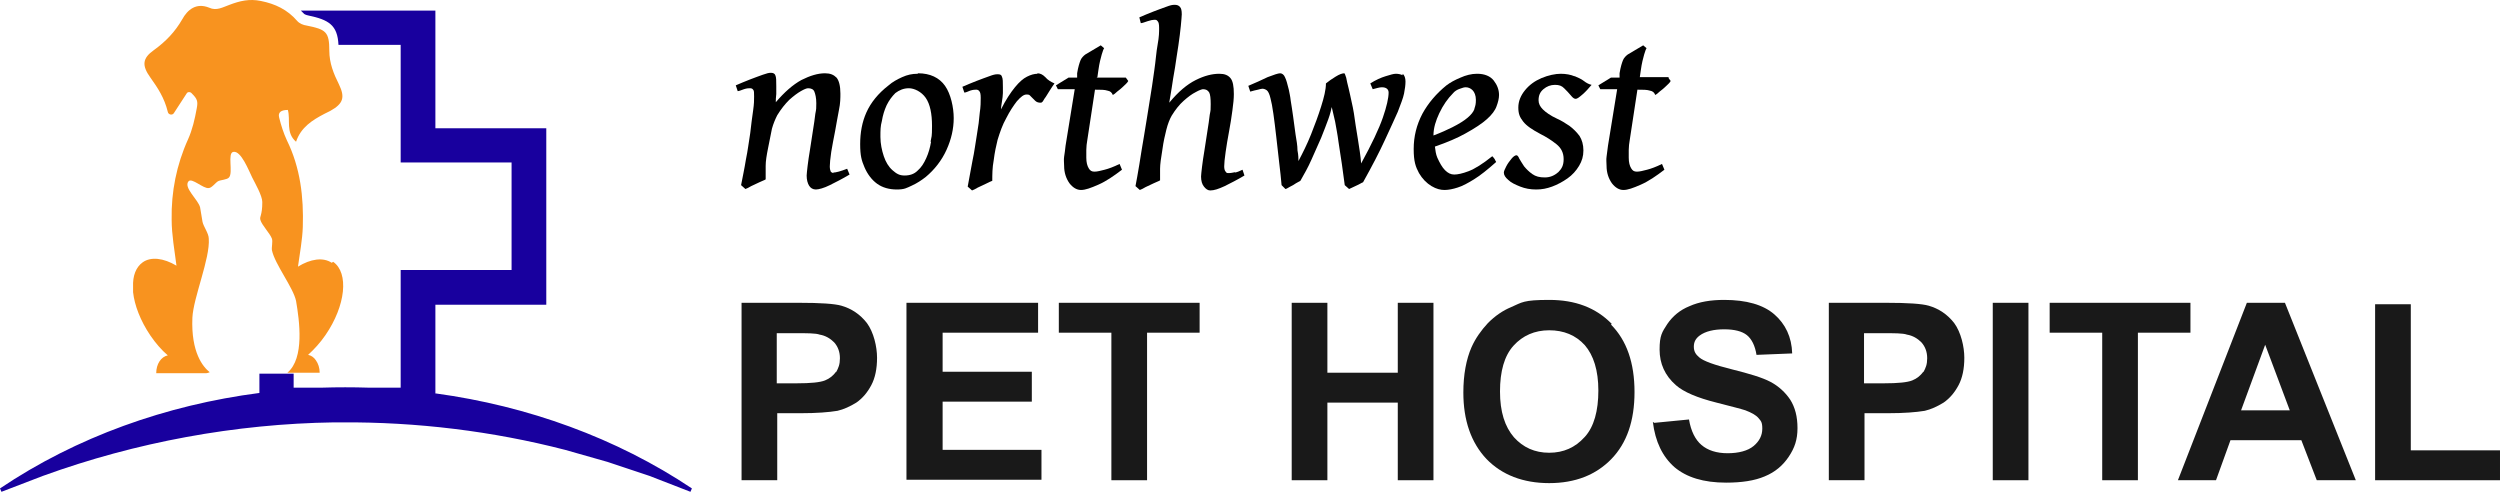 <svg width="305" height="60" viewBox="0 0 305 60" fill="none" xmlns="http://www.w3.org/2000/svg">
<path d="M53.117 48V37.176H66.647V15.647H53.117V1.294H36.706C36.824 1.412 37 1.588 37.118 1.706C37.118 1.706 37.294 1.824 37.588 1.882C40.118 2.412 41.176 3.059 41.294 5.471H48.882V19.824H62.412V32.941H48.882V47.294H44.941C43.059 47.235 41.176 47.235 39.294 47.294H35.824V45.588H31.647V47.941C20.294 49.412 9.353 53.294 0 59.588L0.176 60L5.235 58.059C16.588 53.941 28.706 51.706 40.765 51.529H41.647C50.823 51.471 60.059 52.588 68.941 54.882L74.118 56.353L79.235 58.059L84.235 60L84.412 59.588C75.176 53.412 64.353 49.529 53.176 48H53.117Z" fill="#18009E"/>
<path d="M40.471 32.059C39.412 31.353 37.882 31.588 36.353 32.529C36.588 30.824 36.882 29.294 36.941 27.706C37.059 24.059 36.647 20.471 35 17.118C34.588 16.235 34.294 15.294 34.059 14.353C33.882 13.706 34.294 13.412 35.118 13.412C35.471 14.647 34.824 16.177 36.118 17.294C36.706 15.53 38.118 14.647 39.588 13.882C39.824 13.765 40.059 13.647 40.294 13.53C41.882 12.647 42.118 11.882 41.353 10.294C40.706 9 40.176 7.706 40.176 6.177C40.176 3.882 39.765 3.588 37.412 3.118C37 3.059 36.529 2.882 36.235 2.53C35.059 1.177 33.588 0.471 31.823 0.118C30.412 -0.176 29.235 0.118 28 0.588C27.176 0.882 26.412 1.353 25.529 0.941C23.941 0.294 22.882 1.177 22.235 2.353C21.353 3.882 20.235 5.059 18.765 6.118C17.353 7.118 17.294 8 18.353 9.471C19.235 10.706 20.059 11.941 20.471 13.647C20.529 14 21.059 14.118 21.235 13.765C21.823 12.882 22.294 12.118 22.765 11.412C22.882 11.177 23.235 11.177 23.412 11.412C24.059 12.059 24.176 12.353 24 13.235C23.765 14.53 23.471 15.824 22.941 17C21.529 20.118 20.882 23.412 20.941 26.765C20.941 28.647 21.294 30.529 21.529 32.412C19.941 31.471 18.412 31.294 17.412 32C16.588 32.588 16.176 33.647 16.235 35C16.235 35 16.235 35.118 16.235 35.176C16.235 35.294 16.235 35.353 16.235 35.471C16.235 35.471 16.235 35.588 16.235 35.647C16.412 37.235 17.118 39.118 18.353 40.941C19 41.882 19.706 42.706 20.471 43.353C19.647 43.529 19.059 44.412 19.059 45.529H25.176C25.294 45.529 25.412 45.471 25.588 45.412C24.765 44.765 23.294 43 23.471 38.765C23.588 36.294 25.647 31.529 25.471 29.118C25.471 28.471 24.823 27.647 24.706 27.059C24.647 26.706 24.471 25.588 24.412 25.294C24.176 24.353 22.353 22.882 23 22.118C23.412 21.647 24.823 23.059 25.471 22.941C25.823 22.941 26.294 22.294 26.588 22.118C26.882 21.941 27.706 21.941 27.941 21.647C28.471 21.059 27.706 18.647 28.471 18.529C29.412 18.353 30.353 20.824 30.765 21.647C31.118 22.353 32 23.882 32 24.647C32 26.353 31.647 26.353 31.765 26.824C31.941 27.471 32.941 28.471 33.176 29.118C33.294 29.471 33.118 30.177 33.176 30.529C33.529 32.235 35.765 35.059 36.118 36.706C36.529 39.118 37.176 43.706 35.059 45.471H39C39 44.882 38.824 44.353 38.529 43.941C38.294 43.588 37.941 43.353 37.588 43.294C38.353 42.588 39.059 41.824 39.706 40.882C42.176 37.294 42.588 33.294 40.647 31.941L40.471 32.059Z" fill="#F8931F"/>
<path d="M105.764 39.412C104.941 38.353 103.882 37.647 102.647 37.294C101.823 37.059 100.117 36.941 97.47 36.941H90.47V58.588H94.823V50.412H97.647C99.647 50.412 101.117 50.294 102.176 50.118C102.941 49.941 103.706 49.588 104.47 49.118C105.235 48.588 105.823 47.882 106.294 47C106.764 46.118 107 45 107 43.647C107 42.294 106.588 40.529 105.764 39.412ZM102 45.353C101.647 45.824 101.235 46.177 100.647 46.412C100.059 46.647 98.941 46.765 97.176 46.765H94.764V40.647H96.882C98.47 40.647 99.529 40.647 100 40.824C100.706 40.941 101.294 41.294 101.764 41.765C102.235 42.294 102.47 42.941 102.47 43.706C102.47 44.471 102.294 44.882 102 45.412V45.353Z" fill="#191919"/>
<path d="M110.588 58.588V36.941H126.647V40.588H115V45.353H125.882V49H115V54.882H127.059V58.529H110.588V58.588Z" fill="#191919"/>
<path d="M135.588 58.588V40.588H129.176V36.941H146.353V40.588H139.941V58.588H135.588Z" fill="#191919"/>
<path d="M157.588 58.588V36.941H161.941V45.471H170.529V36.941H174.882V58.588H170.529V49.118H161.941V58.588H157.588Z" fill="#191919"/>
<path d="M196.647 39.529C194.706 37.529 192.176 36.588 189 36.588C185.823 36.588 185.706 36.882 184.353 37.471C183.353 37.882 182.411 38.529 181.529 39.412C180.706 40.294 180 41.294 179.529 42.353C178.882 43.824 178.529 45.706 178.529 47.882C178.529 51.294 179.47 54 181.353 56C183.235 57.941 185.823 58.941 189 58.941C192.176 58.941 194.705 57.941 196.588 56C198.47 54.059 199.411 51.353 199.411 47.824C199.411 44.294 198.47 41.529 196.529 39.588L196.647 39.529ZM193.294 53.353C192.176 54.588 190.764 55.235 189 55.235C187.235 55.235 185.823 54.588 184.706 53.353C183.588 52.059 183 50.235 183 47.765C183 45.294 183.529 43.412 184.647 42.176C185.764 40.941 187.235 40.294 189 40.294C190.764 40.294 192.235 40.882 193.353 42.118C194.411 43.353 195 45.176 195 47.647C195 50.118 194.47 52.059 193.353 53.294L193.294 53.353Z" fill="#191919"/>
<path d="M201.823 51.588L206.058 51.176C206.294 52.588 206.823 53.647 207.588 54.294C208.352 54.941 209.411 55.294 210.764 55.294C212.117 55.294 213.235 55 213.941 54.412C214.647 53.824 215 53.118 215 52.294C215 51.471 214.823 51.353 214.529 51C214.235 50.647 213.705 50.353 212.941 50.059C212.411 49.882 211.235 49.588 209.411 49.118C207.058 48.529 205.411 47.824 204.47 47C203.117 45.824 202.47 44.353 202.47 42.647C202.47 40.941 202.764 40.529 203.411 39.529C204.058 38.588 204.941 37.824 206.117 37.353C207.294 36.824 208.705 36.588 210.352 36.588C213.058 36.588 215.117 37.176 216.47 38.353C217.823 39.529 218.588 41.118 218.647 43.118L214.294 43.294C214.117 42.176 213.705 41.353 213.117 40.882C212.529 40.412 211.588 40.176 210.352 40.176C209.117 40.176 208.058 40.412 207.352 40.941C206.882 41.294 206.647 41.706 206.647 42.294C206.647 42.882 206.882 43.235 207.294 43.588C207.823 44.059 209.176 44.529 211.294 45.059C213.411 45.588 215 46.059 216 46.588C217 47.118 217.823 47.882 218.411 48.765C219 49.706 219.294 50.824 219.294 52.235C219.294 53.647 218.941 54.647 218.235 55.706C217.529 56.765 216.588 57.588 215.294 58.118C214.058 58.647 212.47 58.882 210.588 58.882C207.823 58.882 205.764 58.235 204.294 57C202.823 55.706 201.941 53.882 201.647 51.471L201.823 51.588Z" fill="#191919"/>
<path d="M238.411 39.412C237.588 38.353 236.529 37.647 235.294 37.294C234.47 37.059 232.764 36.941 230.117 36.941H223.117V58.588H227.47V50.412H230.294C232.294 50.412 233.764 50.294 234.823 50.118C235.588 49.941 236.352 49.588 237.117 49.118C237.882 48.588 238.47 47.882 238.941 47C239.411 46.118 239.647 45 239.647 43.647C239.647 42.294 239.235 40.529 238.411 39.412ZM234.647 45.353C234.294 45.824 233.882 46.177 233.294 46.412C232.705 46.647 231.588 46.765 229.823 46.765H227.411V40.647H229.529C231.117 40.647 232.176 40.647 232.647 40.824C233.352 40.941 233.941 41.294 234.411 41.765C234.882 42.294 235.117 42.941 235.117 43.706C235.117 44.471 234.941 44.882 234.647 45.412V45.353Z" fill="#191919"/>
<path d="M243.117 58.588V36.941H247.47V58.588H243.117Z" fill="#191919"/>
<path d="M256.47 58.588V40.588H250.058V36.941H267.235V40.588H260.823V58.588H256.47Z" fill="#191919"/>
<path d="M278.705 36.941H274.117L265.705 58.588H270.352L272.117 53.706H280.764L282.646 58.588H287.411L278.764 36.941H278.705ZM273.411 50.059L276.352 42.059L279.352 50.059H273.47H273.411Z" fill="#191919"/>
<path d="M289.764 58.588V37.118H294.117V54.941H304.999V58.588H289.764Z" fill="#191919"/>
<path d="M101.765 21.118C101.588 21.118 101.47 21.059 101.353 20.941C101.294 20.824 101.235 20.588 101.235 20.294C101.235 20 101.294 19.294 101.412 18.529C101.529 17.765 101.706 16.941 101.882 16C102.059 15.118 102.176 14.235 102.353 13.412C102.529 12.588 102.529 11.941 102.529 11.412C102.529 10.471 102.353 9.824 102.059 9.471C101.706 9.118 101.294 8.941 100.647 8.941C99.764 8.941 98.823 9.235 97.764 9.765C96.706 10.353 95.706 11.235 94.647 12.471C94.647 12.235 94.647 11.882 94.706 11.471C94.706 11.059 94.706 10.765 94.706 10.53C94.706 9.824 94.706 9.412 94.588 9.177C94.529 9 94.353 8.882 94.059 8.882C93.764 8.882 93.588 8.941 93.059 9.118C92.588 9.294 92.059 9.471 91.47 9.706C90.882 9.941 90.294 10.177 89.764 10.412L90 11.118C90.176 11.118 90.412 11 90.764 10.882C91.118 10.765 91.353 10.765 91.47 10.765C91.588 10.765 91.764 10.765 91.882 10.941C92 11.059 92 11.294 92 11.765C92 12.235 92 12.647 91.882 13.471C91.764 14.294 91.647 15.177 91.529 16.235C91.353 17.294 91.235 18.353 91 19.471C90.823 20.588 90.588 21.647 90.412 22.588L90.941 23.059C91.118 23 91.353 22.882 91.647 22.706C92 22.529 92.294 22.412 92.647 22.235C93 22.059 93.235 22 93.412 21.882C93.412 21.353 93.412 20.824 93.412 20.235C93.412 19.647 93.529 18.941 93.706 18.059C93.882 17.118 94.059 16.353 94.176 15.706C94.353 15.059 94.588 14.53 94.823 14.059C95.294 13.294 95.764 12.706 96.294 12.177C96.823 11.706 97.294 11.353 97.706 11.118C98.118 10.882 98.412 10.765 98.588 10.765C98.941 10.765 99.235 10.882 99.353 11.177C99.47 11.471 99.588 11.941 99.588 12.588C99.588 13.235 99.588 13.294 99.47 13.882C99.412 14.471 99.294 15.177 99.176 15.941C99.059 16.706 98.941 17.471 98.823 18.235C98.706 19 98.588 19.647 98.529 20.235C98.47 20.824 98.412 21.177 98.412 21.412C98.412 21.941 98.529 22.353 98.706 22.647C98.882 22.941 99.176 23.118 99.529 23.118C99.882 23.118 100.529 22.941 101.235 22.588C101.941 22.235 102.765 21.824 103.647 21.294L103.353 20.588C102.588 20.882 102 21.059 101.588 21.059L101.765 21.118Z" fill="black"/>
<path d="M111.941 9C111.294 9 110.706 9.118 110.059 9.412C109.411 9.706 108.882 10 108.412 10.412C107.117 11.412 106.235 12.53 105.706 13.706C105.176 14.883 104.941 16.177 104.941 17.588C104.941 19 105.117 19.588 105.47 20.412C105.823 21.235 106.353 21.941 107 22.412C107.647 22.882 108.47 23.118 109.412 23.118C110.353 23.118 110.588 22.941 111.235 22.647C111.882 22.353 112.411 22 112.941 21.588C114 20.706 114.882 19.588 115.47 18.294C116.059 17 116.353 15.706 116.353 14.412C116.353 13.118 116 11.471 115.294 10.471C114.588 9.471 113.47 8.941 112 8.941L111.941 9ZM113.588 17.294C113.47 18 113.294 18.647 113 19.294C112.706 19.941 112.411 20.412 111.941 20.824C111.529 21.235 111 21.412 110.353 21.412C109.706 21.412 109.353 21.177 108.882 20.765C108.411 20.353 108.059 19.765 107.823 19.059C107.588 18.353 107.411 17.529 107.411 16.706C107.411 15.883 107.412 15.412 107.588 14.765C107.706 14.059 107.882 13.471 108.176 12.824C108.47 12.235 108.823 11.765 109.235 11.353C109.706 11 110.235 10.765 110.882 10.765C111.529 10.765 112.411 11.177 112.941 11.941C113.47 12.706 113.706 13.883 113.706 15.353C113.706 16.824 113.647 16.588 113.529 17.294H113.588Z" fill="black"/>
<path d="M126.588 9C126.176 9 125.764 9.118 125.294 9.353C124.823 9.588 124.353 10 123.823 10.647C123.294 11.294 122.706 12.177 122.117 13.353C122.117 13.118 122.176 12.824 122.235 12.412C122.294 12 122.353 11.647 122.353 11.353C122.353 11.059 122.353 10.765 122.353 10.647C122.353 10 122.353 9.588 122.235 9.353C122.176 9.118 122 9.059 121.706 9.059C121.411 9.059 121.176 9.118 120.706 9.294C120.235 9.471 119.706 9.647 119.117 9.882C118.529 10.118 117.941 10.353 117.411 10.588L117.647 11.294C117.823 11.294 118.059 11.177 118.353 11.059C118.706 10.941 118.941 10.941 119.059 10.941C119.176 10.941 119.353 10.941 119.47 11.118C119.588 11.235 119.647 11.471 119.647 11.941C119.647 12.412 119.647 13 119.529 13.765C119.47 14.53 119.353 15.471 119.176 16.471C119 17.471 118.882 18.529 118.647 19.588C118.47 20.647 118.235 21.706 118.059 22.765L118.588 23.235C118.764 23.177 119 23.059 119.294 22.882C119.647 22.706 119.941 22.588 120.294 22.412C120.647 22.235 120.882 22.118 121.059 22.059C121.059 21.294 121.059 20.471 121.235 19.529C121.353 18.588 121.529 17.765 121.706 17.059C122 16.118 122.294 15.235 122.764 14.412C123.176 13.588 123.647 12.883 124.059 12.353C124.529 11.824 124.882 11.53 125.235 11.53C125.588 11.53 125.588 11.588 125.764 11.765C125.941 11.941 126.117 12.118 126.294 12.294C126.47 12.471 126.706 12.53 126.941 12.53C127.176 12.53 127.235 12.353 127.411 12.059C127.647 11.765 127.823 11.412 128.059 11.059C128.294 10.706 128.47 10.412 128.647 10.177C128.235 10 127.823 9.765 127.529 9.412C127.176 9.059 126.882 8.941 126.529 8.941L126.588 9Z" fill="black"/>
<path d="M133.882 9.412L134 8.588C134.117 7.706 134.294 7.059 134.411 6.647C134.529 6.235 134.647 5.941 134.706 5.882L134.294 5.53L132.411 6.647C132.176 6.824 131.941 7.059 131.823 7.353C131.706 7.647 131.529 8.177 131.411 8.941V9.471H130.353L128.823 10.412L129.059 10.883H131.117L130 17.765C129.941 18.294 129.882 18.765 129.823 19.118C129.764 19.471 129.823 19.883 129.823 20.235C129.823 21.059 130.059 21.765 130.47 22.353C130.882 22.882 131.353 23.177 131.882 23.177C132.411 23.177 133.059 22.941 134 22.529C134.941 22.118 135.882 21.471 136.882 20.706L136.588 20C135.882 20.353 135.235 20.588 134.764 20.706C134.294 20.824 133.882 20.941 133.529 20.941C133.176 20.941 133 20.824 132.823 20.529C132.647 20.235 132.529 19.824 132.529 19.235C132.529 18.647 132.529 18.765 132.529 18.294C132.529 17.883 132.588 17.471 132.647 17.118L133.588 10.941C134.294 10.941 134.764 10.941 135.117 11.059C135.47 11.118 135.647 11.294 135.764 11.588C135.882 11.53 136.059 11.412 136.294 11.177C136.529 11 136.823 10.765 137.059 10.53C137.294 10.294 137.529 10.118 137.647 9.882L137.353 9.471H133.764L133.882 9.412Z" fill="black"/>
<path d="M150.706 21C150.412 21.059 150.176 21.118 149.882 21.118C149.588 21.118 149.647 21.059 149.529 20.941C149.412 20.824 149.353 20.588 149.353 20.294C149.353 20 149.412 19.294 149.529 18.529C149.647 17.765 149.764 16.941 149.941 16.059C150.117 15.177 150.235 14.294 150.353 13.471C150.47 12.647 150.529 12 150.529 11.471C150.529 10.53 150.412 9.882 150.117 9.53C149.823 9.177 149.412 9 148.764 9C147.882 9 146.941 9.235 145.882 9.765C144.823 10.294 143.764 11.177 142.647 12.53C142.706 12.118 142.823 11.53 142.941 10.765C143.059 10 143.176 9.177 143.353 8.235C143.47 7.294 143.647 6.412 143.764 5.53C143.882 4.647 144 3.882 144.059 3.177C144.117 2.471 144.176 2 144.176 1.765C144.176 1.294 144.117 1 143.941 0.824C143.764 0.647 143.588 0.588 143.294 0.588C143 0.588 142.764 0.647 142.294 0.824C141.823 1 141.294 1.177 140.706 1.412C140.117 1.647 139.529 1.882 139 2.118L139.176 2.824C139.353 2.824 139.647 2.706 140 2.588C140.353 2.471 140.647 2.412 140.823 2.412C141 2.412 141.117 2.412 141.235 2.588C141.353 2.706 141.412 2.941 141.412 3.412C141.412 3.882 141.412 4.471 141.235 5.412C141.059 6.353 141 7.412 140.823 8.588C140.647 9.824 140.47 11.118 140.235 12.471C140 13.824 139.823 15.177 139.588 16.471C139.353 17.765 139.176 19 139 20.059C138.823 21.177 138.647 22.059 138.529 22.706L139.059 23.177C139.235 23.118 139.47 23 139.764 22.824C140.117 22.647 140.412 22.529 140.764 22.353C141.117 22.177 141.353 22.118 141.529 22C141.529 21.647 141.529 21.177 141.529 20.588C141.529 20.059 141.647 19.235 141.823 18.177C141.941 17.294 142.117 16.529 142.294 15.824C142.47 15.118 142.706 14.53 142.941 14.118C143.412 13.353 143.882 12.765 144.412 12.294C144.941 11.824 145.412 11.471 145.882 11.235C146.294 11 146.647 10.883 146.764 10.883C147.117 10.883 147.353 11 147.529 11.294C147.647 11.53 147.706 12 147.706 12.706C147.706 13.412 147.706 13.412 147.588 14C147.529 14.588 147.412 15.294 147.294 16.059C147.176 16.824 147.059 17.588 146.941 18.353C146.823 19.118 146.706 19.765 146.647 20.353C146.588 20.941 146.529 21.294 146.529 21.529C146.529 22.059 146.647 22.471 146.882 22.765C147.117 23.059 147.353 23.235 147.647 23.235C148.117 23.235 148.647 23.059 149.412 22.706C150.117 22.353 150.941 21.941 151.823 21.412L151.588 20.706C151.235 20.883 150.941 21 150.647 21.059L150.706 21Z" fill="black"/>
<path d="M171.117 9.177C170.882 9.059 170.588 9 170.294 9C170 9 169.647 9.118 169.058 9.294C168.47 9.471 167.823 9.765 167.176 10.177L167.47 10.883C167.941 10.765 168.294 10.647 168.588 10.647C169.117 10.647 169.411 10.883 169.411 11.294C169.411 11.941 169.176 13 168.706 14.353C168.235 15.706 167.353 17.588 166.058 19.941C166 19.059 165.823 18 165.647 16.882C165.47 15.765 165.294 14.765 165.176 13.824C165.117 13.412 165 12.883 164.882 12.353C164.764 11.824 164.647 11.235 164.529 10.765C164.411 10.294 164.294 9.824 164.235 9.471C164.117 9.118 164.059 8.941 164 8.941C163.764 8.941 163.411 9.059 162.941 9.353C162.47 9.647 162.117 9.882 161.764 10.177C161.764 10.941 161.529 11.883 161.176 13C160.823 14.118 160.411 15.235 159.941 16.412C159.47 17.588 158.941 18.647 158.411 19.647C158.411 19.353 158.411 18.941 158.294 18.353C158.294 17.765 158.176 17.118 158.059 16.412C157.941 15.706 157.882 14.941 157.764 14.235C157.647 13.53 157.588 12.883 157.47 12.294C157.411 11.706 157.294 11.294 157.235 10.941C157.059 10.235 156.941 9.765 156.764 9.412C156.647 9.118 156.411 8.941 156.176 8.941C155.941 8.941 155.411 9.118 154.647 9.412C153.941 9.765 153.117 10.118 152.294 10.471L152.529 11.177C152.882 11.059 153.235 11 153.47 10.941C153.706 10.883 153.882 10.824 154 10.824C154.176 10.824 154.353 10.883 154.529 11C154.706 11.118 154.882 11.471 155 12C155.117 12.412 155.235 13.059 155.353 13.883C155.47 14.706 155.588 15.647 155.706 16.706C155.823 17.765 155.941 18.765 156.059 19.824C156.176 20.882 156.294 21.765 156.353 22.588L156.823 23.059C156.941 23.059 157.176 22.882 157.411 22.765C157.647 22.647 157.882 22.529 158.117 22.353C158.353 22.235 158.529 22.118 158.647 22.059C159.117 21.235 159.588 20.412 160 19.471C160.411 18.529 160.823 17.647 161.176 16.824C161.529 15.941 161.823 15.177 162.058 14.53C162.294 13.883 162.411 13.353 162.47 13.059C162.588 13.53 162.706 14.118 162.882 14.824C163 15.53 163.176 16.353 163.294 17.294C163.411 18.177 163.588 19.118 163.706 20C163.823 20.941 163.941 21.765 164.059 22.588L164.588 23.059C164.764 23 165.059 22.824 165.47 22.647C165.882 22.471 166.117 22.294 166.294 22.235C167.411 20.235 168.294 18.529 168.941 17.118C169.588 15.706 170.117 14.588 170.529 13.647C170.882 12.706 171.176 12 171.294 11.412C171.411 10.824 171.47 10.353 171.47 9.941C171.47 9.53 171.353 9.177 171.117 9V9.177Z" fill="black"/>
<path d="M180.176 9C179.529 9 178.823 9.177 178.176 9.471C177.47 9.765 176.941 10.059 176.47 10.412C175.235 11.412 174.235 12.588 173.529 13.883C172.823 15.235 172.47 16.647 172.47 18.177C172.47 19.706 172.706 20.353 173.117 21.118C173.529 21.824 174.058 22.353 174.647 22.706C175.235 23.059 175.764 23.177 176.235 23.177C176.705 23.177 177.294 23.059 177.823 22.882C178.411 22.706 179.058 22.353 179.823 21.882C180.588 21.412 181.47 20.706 182.529 19.765C182.529 19.706 182.411 19.588 182.353 19.412C182.235 19.235 182.117 19.118 182.058 19.059C180.882 20 179.941 20.588 179.176 20.883C178.411 21.177 177.823 21.294 177.411 21.294C177 21.294 176.647 21.118 176.294 20.765C175.941 20.412 175.647 19.883 175.353 19.235C175.176 18.824 175.117 18.353 175.058 17.883C176.588 17.353 177.823 16.824 178.764 16.294C179.941 15.647 180.823 15.059 181.411 14.53C182 14 182.411 13.471 182.588 12.941C182.764 12.471 182.882 12 182.882 11.588C182.882 10.941 182.647 10.353 182.235 9.824C181.823 9.294 181.117 9 180.235 9H180.176ZM179.882 13.294C179.764 13.647 179.47 14 179.058 14.353C178.647 14.706 178 15.118 177.176 15.53C176.588 15.824 175.823 16.177 174.882 16.529C174.882 15.588 175.176 14.706 175.588 13.824C176.058 12.824 176.647 12 177.235 11.412C177.47 11.118 177.764 10.941 178.117 10.824C178.411 10.706 178.647 10.647 178.823 10.647C179.117 10.647 179.411 10.765 179.647 11C179.882 11.235 180.058 11.647 180.058 12.177C180.058 12.706 180 12.883 179.882 13.235V13.294Z" fill="black"/>
<path d="M192.058 9.294C191.647 9.118 191.058 9 190.411 9C189.764 9 188.882 9.177 188.058 9.53C187.235 9.882 186.588 10.353 186.058 11C185.529 11.647 185.235 12.353 185.235 13.118C185.235 13.883 185.411 14.294 185.823 14.824C186.235 15.353 186.941 15.824 187.941 16.353C188.647 16.706 189.294 17.118 189.882 17.588C190.47 18.059 190.764 18.647 190.764 19.412C190.764 20.177 190.529 20.588 190.117 21C189.647 21.412 189.117 21.647 188.47 21.647C187.823 21.647 187.353 21.529 186.941 21.235C186.529 20.941 186.235 20.647 185.941 20.294C185.705 19.941 185.529 19.647 185.353 19.353C185.235 19.059 185.117 18.941 185 18.941C184.882 18.941 184.647 19.059 184.411 19.353C184.176 19.647 183.941 19.941 183.764 20.294C183.588 20.647 183.47 20.883 183.47 21.059C183.47 21.353 183.647 21.647 184 21.941C184.353 22.294 184.882 22.529 185.47 22.765C186.058 23 186.705 23.118 187.411 23.118C188.117 23.118 188.705 23 189.353 22.765C190 22.529 190.647 22.177 191.235 21.765C191.823 21.353 192.294 20.824 192.647 20.235C193 19.647 193.176 19.059 193.176 18.353C193.176 17.647 193 17.059 192.705 16.588C192.353 16.118 191.941 15.706 191.47 15.353C190.941 15 190.47 14.706 189.941 14.471C189.176 14.118 188.588 13.706 188.235 13.353C187.882 13 187.705 12.647 187.705 12.235C187.705 11.647 187.882 11.235 188.294 10.883C188.705 10.53 189.176 10.353 189.705 10.353C190.235 10.353 190.529 10.471 190.823 10.765C191.117 11.059 191.411 11.353 191.647 11.647C191.882 11.941 192.058 12.059 192.235 12.059C192.411 12.059 192.647 11.883 193.058 11.53C193.47 11.177 193.823 10.765 194.176 10.353C193.882 10.294 193.529 10.118 193.235 9.882C192.941 9.647 192.529 9.471 192.117 9.294H192.058Z" fill="black"/>
<path d="M203.647 9.412H200.058L200.176 8.588C200.294 7.706 200.47 7.059 200.588 6.647C200.706 6.235 200.823 5.941 200.882 5.882L200.47 5.53L198.588 6.647C198.353 6.824 198.117 7.059 198 7.353C197.882 7.647 197.706 8.177 197.588 8.941V9.471H196.529L195 10.412L195.235 10.883H197.294L196.176 17.765C196.117 18.294 196.058 18.765 196 19.118C195.941 19.471 196 19.883 196 20.235C196 21.059 196.235 21.765 196.647 22.353C197.058 22.882 197.529 23.177 198.058 23.177C198.588 23.177 199.235 22.941 200.176 22.529C201.117 22.118 202.058 21.471 203.058 20.706L202.764 20C202.058 20.353 201.411 20.588 200.941 20.706C200.47 20.824 200.058 20.941 199.706 20.941C199.353 20.941 199.176 20.824 199 20.529C198.823 20.235 198.706 19.824 198.706 19.235C198.706 18.647 198.706 18.765 198.706 18.294C198.706 17.883 198.764 17.471 198.823 17.118L199.764 10.941C200.47 10.941 200.941 10.941 201.294 11.059C201.647 11.118 201.823 11.294 201.941 11.588C202.058 11.53 202.235 11.412 202.47 11.177C202.706 11 203 10.765 203.235 10.53C203.47 10.294 203.705 10.118 203.823 9.882L203.529 9.471L203.647 9.412Z" fill="black"/>
</svg>
